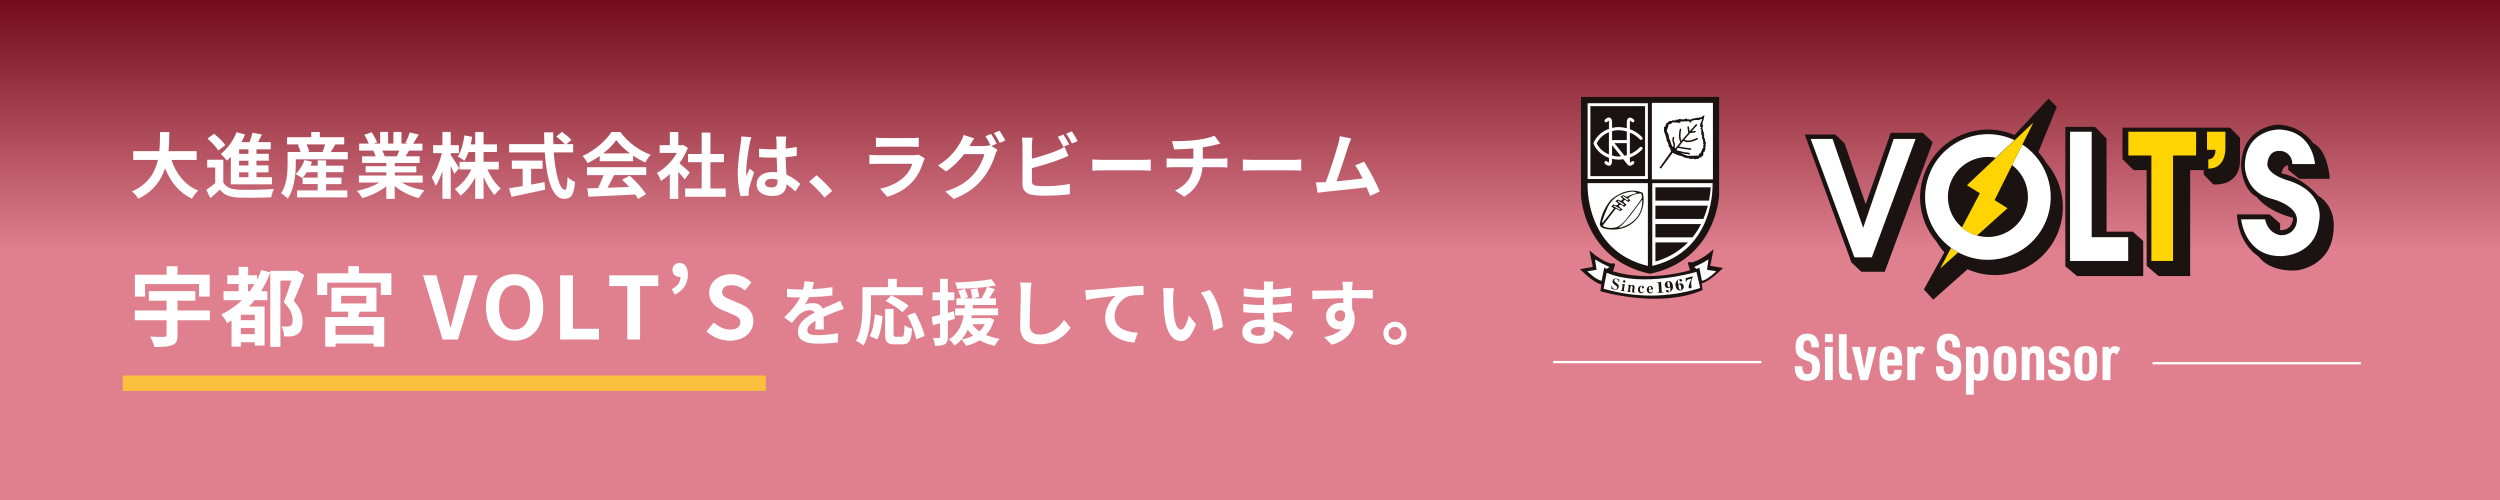 <?xml version="1.0" encoding="UTF-8"?><svg xmlns="http://www.w3.org/2000/svg" xmlns:xlink="http://www.w3.org/1999/xlink" viewBox="0 0 650 130"><defs><style>.cls-1{stroke:#fff;stroke-miterlimit:10;stroke-width:.6px;}.cls-1,.cls-2{fill:none;}.cls-3{clip-path:url(#clippath);}.cls-2,.cls-4,.cls-5,.cls-6,.cls-7,.cls-8,.cls-9{stroke-width:0px;}.cls-4{fill:#ffd400;}.cls-10{clip-path:url(#clippath-1);}.cls-5{fill:#c1001e;}.cls-6{fill:#1a1311;}.cls-11{isolation:isolate;}.cls-7{fill:url(#_名称未設定グラデーション_4);mix-blend-mode:multiply;opacity:.5;}.cls-8{fill:#fff;}.cls-9{fill:#fac03d;}</style><linearGradient id="_名称未設定グラデーション_4" x1="325" y1="130" x2="325" y2="0" gradientUnits="userSpaceOnUse"><stop offset=".5" stop-color="#fff"/><stop offset="1" stop-color="#231815"/></linearGradient><clipPath id="clippath"><rect class="cls-2" x="469.24" y="25.62" width="137.57" height="52.31"/></clipPath><clipPath id="clippath-1"><rect class="cls-2" x="410.81" y="25.21" width="37.18" height="52.47"/></clipPath></defs><g class="cls-11"><g id="_レイヤー_1"><rect class="cls-5" width="650" height="130"/><rect class="cls-7" width="650" height="130"/><g id="_グループ_7462"><g id="_グループ_6207"><g class="cls-3"><g id="_グループ_6206"><path id="_パス_847" class="cls-6" d="M597.8,46.49h7.95s-.39-7.34-4.25-9.22c-2.19-3.03-5.7-4.83-9.44-4.86,0,0-9.22.44-9.38,10.7,0,0,.17,6.13,4.08,8.11,0,0,2.48,3.64,9.44,5.41,0,0,.05,3.31-3.37,3.2v-1.71l-2.7-2.37h-8.5s-.17,7.01,5.68,11.03c0,0,2.43,3.92,9.82,3.53,0,0,9.05-.88,9.6-10.54,0,0,.94-5.85-4.08-8.94,0,0-3.86-4.75-9.49-5.74,0,0,.39-2.15,1.77-2.1v1.16l2.87,2.32Z"/><path id="_パス_848" class="cls-6" d="M582.41,41.09v-5.24l-2.59-2.65h-27.98v8.17l2.92,2.87h3.37v24.88l3.09,2.65h8.22v-27.53h3.53v1.16l2.48,2.54s7.28.83,6.95-6.84"/><path id="_パス_849" class="cls-6" d="M544.72,32.98h-7.73v36.25l3.03,2.54h17.22v-9.1l-2.7-2.43h-6.84v-24.22l-2.98-3.03Z"/><path id="_パス_850" class="cls-6" d="M532.06,42.39c-.6-1.02-1.3-1.97-2.09-2.85l4.8-11.72-2.13-2.21-8.85,9.5c-8.96-3.83-19.33.33-23.15,9.29-2.64,6.18-1.54,13.33,2.85,18.43.59.99,1.27,1.93,2.04,2.79l-5.32,9.64,2.43,2.65,8.92-7.9c8.91,3.94,19.33-.08,23.27-8.99,2.76-6.23,1.68-13.48-2.75-18.64"/><path id="_パス_851" class="cls-6" d="M479.56,37.23l-2.37-2.26h-7.95l12.14,33.27,2.59,2.43h6.07l12.47-33.71-2.59-2.43h-8.33l-6.51,18.54-5.52-15.84Z"/><path id="_パス_852" class="cls-8" d="M486.68,66.91l11.37-30.79h-5.68l-7.95,23.12-7.95-23.12h-5.69l11.37,30.79h4.52Z"/><path id="_パス_853" class="cls-4" d="M504.44,69.83l4.68-4.21c-.64-.35-1.26-.74-1.85-1.17l-2.83,5.37Z"/><path id="_パス_854" class="cls-8" d="M525.79,37.57l-2.67,5.33c4.59,3.46,5.51,9.98,2.05,14.57-3.46,4.59-9.98,5.51-14.57,2.05-4.59-3.46-5.51-9.98-2.05-14.57,2.41-3.2,6.45-4.73,10.38-3.94l4.84-4.58c-8.17-3.83-17.89-.31-21.71,7.86-3.32,7.1-1.14,15.56,5.21,20.15.59.43,1.21.82,1.85,1.17,7.94,4.27,17.85,1.3,22.12-6.64,4.02-7.47,1.65-16.78-5.45-21.41"/><path id="_パス_855" class="cls-4" d="M523.78,36.45l-4.84,4.58-7.54,7.13,3.37,2.1-4.69,8.91c1.14.98,2.47,1.7,3.91,2.11l7.96-7.15-3.36-2.1,4.55-9.11,2.67-5.33,2.88-5.75-4.89,4.63Z"/><path id="_パス_856" class="cls-8" d="M543.84,61.67v-27.42h-5.63v33.6h15.12v-6.18h-9.49Z"/><path id="_パス_857" class="cls-4" d="M570.97,34.25h-17.6v6.18h5.99v27.42h5.63v-27.42h5.99v-6.18Z"/><path id="_パス_858" class="cls-4" d="M578.6,34.25h-4.77v4.69h2.18s.22,2.35-1.85,2.51v2.37s4.17.44,4.44-4.94v-4.63Z"/><path id="_パス_859" class="cls-8" d="M595.98,42.65h5.92s-.52-8.72-9.45-8.98c0,0-8.87,0-8.79,9.75,0,0,.18,6.25,6.33,8.09,0,0,7.91,1.69,7.17,6.29-.3,2.04-2.13,3.51-4.19,3.35,0,0-3.16-.18-4.05-4.12h-6.22s.92,9.78,10.52,9.56c0,0,8.79-.04,9.71-8.79,0,0,2.1-7.43-7.58-10.74,0,0-5.74-1.43-5.85-4.34,0,0,.04-3.46,3.02-3.49,1.8-.11,3.34,1.25,3.46,3.05,0,.12,0,.25,0,.37"/></g></g></g><g id="_グループ_6205"><g class="cls-10"><g id="_グループ_6204"><path id="_パス_824" class="cls-6" d="M411.05,25.21v25.59c.26,3.08,1.12,6.07,2.51,8.83,2.12,4.23,6.51,9.67,15.34,11.52l.11.02.11-.02c8.83-1.85,13.22-7.29,15.34-11.52,1.4-2.76,2.25-5.77,2.51-8.85v-25.57h-35.94Z"/><path id="_パス_825" class="cls-6" d="M442.68,75.42l-.24-1.75c2.18-.5,5.55-4,5.55-4l-3.33-.57.87-4.3c-3.46,3.13-5.75,3.43-5.75,3.43-1.35-.34-.81.61-.81.61l.44,1.41s-10.15,3.26-20.04.3l.44-1.41s.54-.94-.81-.61c0,0-2.29-.3-5.75-3.43l.88,4.3-3.33.57s3.36,3.5,5.55,4l-.24,1.75s15.26,4.6,26.56-.3"/><rect id="_長方形_22650" class="cls-8" x="412.78" y="26.84" width="15.67" height="19.7"/><rect id="_長方形_22651" class="cls-6" x="413.5" y="27.6" width="14.22" height="18.19"/><rect id="_長方形_22652" class="cls-8" x="429.49" y="26.74" width="15.87" height="19.9"/><path id="_パス_826" class="cls-8" d="M428.45,69.14v-21.52h-15.67s-.94,17.55,15.67,21.52"/><path id="_パス_827" class="cls-8" d="M429.59,69.14v-21.52h15.67s.94,17.55-15.67,21.52"/><path id="_パス_828" class="cls-6" d="M430.41,48.7v3.46h13.93c.23-1.14.38-2.3.46-3.46h-14.38Z"/><path id="_パス_829" class="cls-6" d="M430.41,56.93h12.47c.47-1.12.86-2.28,1.16-3.46h-13.63v3.46Z"/><path id="_パス_830" class="cls-6" d="M430.41,61.71h9.64c.86-1.07,1.6-2.23,2.22-3.46h-11.86v3.46Z"/><path id="_パス_831" class="cls-6" d="M430.41,68c3.21-.9,6.13-2.61,8.48-4.98h-8.48v4.98Z"/><path id="_パス_832" class="cls-8" d="M426.37,38.3c-.73.77-1.61,1.38-2.6,1.77v-5.6c.98.39,1.87.99,2.6,1.76.15.17.4.18.57.03.16-.14.18-.38.05-.55-.88-.96-1.99-1.69-3.22-2.12v-1.68c-.01-.18,0-.36.06-.53.15.07.29.17.41.3.15.16.41.17.57.02s.17-.41.02-.57c-.17-.18-.75-.73-1.31-.51s-.55,1.04-.55,1.3v1.42c-.71-.19-1.44-.29-2.17-.31-.56.02-1.12.09-1.66.23v-1.34c0-.27.02-1.08-.55-1.31-.56-.23-1.14.33-1.31.51-.15.16-.15.42.01.57s.42.15.57-.01h0c.12-.12.26-.22.41-.3.05.18.07.36.06.54v1.59c-1.77.59-3.22,1.89-4,3.59-.05.11-.05.23,0,.34.78,1.7,2.23,3,4,3.59v.72c.01.18,0,.36-.06.53-.15-.07-.29-.17-.41-.3-.15-.16-.41-.17-.57-.01s-.17.41-.01.57h0c.26.31.63.51,1.03.56.09,0,.19-.02.28-.05.57-.23.55-1.04.55-1.3v-.47c.55.14,1.11.22,1.67.23h0c.42-.01.83-.05,1.24-.12l1.05,1.32s.05.05.08.08c.08.12.19.21.32.26.09.04.18.05.28.05.4-.05.77-.25,1.04-.56.15-.17.13-.42-.03-.57-.16-.14-.4-.14-.55.01-.12.12-.25.22-.41.3-.05-.18-.07-.36-.06-.54v-.79c1.23-.43,2.34-1.16,3.22-2.12.14-.17.11-.43-.07-.57-.17-.13-.41-.11-.55.05M422.97,40.35c-.19.06-.38.11-.59.15l-2.64-3.29h3.23v3.14ZM420.79,33.84c.74.02,1.47.13,2.18.34v2.23h-3.83v-2.32c.54-.15,1.09-.24,1.65-.26M415.14,37.27c.66-1.33,1.8-2.36,3.18-2.9v5.78c-1.38-.53-2.52-1.56-3.18-2.88M420.8,40.7c-.56-.02-1.12-.11-1.66-.27v-2.68l2.33,2.9c-.21.02-.44.04-.66.04M422.97,41.24l-.03-.04h.03s0,.04,0,.04Z"/><path id="_パス_833" class="cls-6" d="M443.42,38.04s.27-.22-.03-.5c0,0,.39-.52-.1-.82,0,0,.24-.37-.24-.96,0,0,.15-.62-.07-.81l.03-.5-.2-.27s.03-.61-.17-.71c-.09-.16-.04-.36.12-.45.05-.3-.02-.62-.18-.87.22-.57.39-1.15.5-1.75l.05-.5-.94.66-.39-.07-.15.17c-.31-.08-.64-.05-.93.1-.41,0-.81.11-1.16.34-.27-.08-.55-.1-.82-.07l-.27-.24-.79.3-.1-.08-.42.02-.45-.12-.64.25-.49-.05.03.25-.77-.13-.05.19-.86.07-.12.2-.59.4-.25.77-.34.17.02,1.23.17.38c.17.38.3.77.39,1.18l.03.34.13.12-.03.47.27.17.15.59.13.08-.13.27.52.81.19.72-3,4.22.37.22,3.06-4.12c.76.44,1.59.75,2.45.91.49.35,1.08.53,1.68.49.34.27.81.31,1.19.1l.54.25.22-.15.59.05c.06-.27.32-.45.59-.39,0,0,.02,0,.03,0,0,0-.03-.28.32-.28,0,0,.5-.18.34-1.06l.4-.28s.05-.77.27-.84c0,0-.37-.3-.12-.42M442.84,38.48c-.26.15-.4.46-.34.76-.25.03-.34.57-.34.57-.6.19-.5.64-.5.64l-.35.02-2.5.05-.54-.17-.55-.22-.8-.4,1.26.31s.04,0,.06,0c.28-.04.57,0,.84.1.04.03.08.05.13.05.11,0,.2-.09.2-.2,0-.06-.02-.11-.07-.15-.34-.18-.72-.25-1.1-.2l-2.21-.55s-.02,0-.03,0l-.11-.17.38-.49c1.07.26,2.15.43,3.25.53,0,0,.02,0,.02,0,.11,0,.2-.09.2-.2,0-.1-.08-.19-.18-.2-1.02-.09-2.03-.24-3.03-.46l1.17-1.49c.35.25.77.38,1.2.36.86-.06,1.7-.31,2.46-.73.1-.05.13-.18.08-.28-.05-.1-.18-.13-.28-.08-.02.01-2.14,1.19-3.2.41l1.41-1.62.06-.07,1.3-.17c.11-.01.19-.11.18-.22-.01-.11-.11-.19-.22-.18,0,0,0,0,0,0l-.84.11,1.35-1.51c.08-.08.08-.21,0-.29-.08-.08-.21-.08-.29,0,0,0,0,0-.01.01l-1.61,1.81-.16-1.15c-.02-.11-.12-.19-.23-.17s-.19.12-.17.23h0l.21,1.49-1.49,1.71-.27.34c-.53-1.12-.05-2.9-.05-2.91.03-.11-.03-.22-.14-.25-.11-.03-.22.03-.25.14,0,0,0,0,0,0-.02.09-.57,2.11.17,3.37l-1.26,1.61-.19-.15.02-1.09s-.02-.1-.05-.13c-.23-.42-.28-.92-.13-1.38.03-.11-.04-.22-.14-.25-.11-.03-.22.04-.25.14h0c-.16.56-.1,1.17.17,1.68v.77s-.27-.04-.27-.04l-.22-.56-.12-.32c-.14-.5-.32-.98-.55-1.45.03-.44-.08-.87-.3-1.24-.49-.47-.03-1.19-.03-1.19l.2-.72c.02-.24.23-.42.47-.4.08,0,.15.03.22.08-.05-.25.37-.49.37-.49.67-.02,1.35.02,2.02.13-.05-.18.13-.42.13-.42.15.12.77.03.77.03l1.51-.03.08.39h.15c.21-.45.67-.72,1.16-.69.35-.08.72-.08,1.08,0,.21-.17.46-.28.72-.32.25.17-.4,1.23-.4,1.23l-.05.82.27.1v.2c-.44.2.07.49.07.49l.03.27-.2.28.2.08-.08.44.15.35.15.17c-.17.35-.1.77.19,1.03-.1.18.07.64.07.64-.11.21-.05.47.13.62-.3.18-.12.81-.12.81"/><path id="_パス_834" class="cls-6" d="M427.12,50.16s-3.58-2.15-8.2,1.71c-1.53,1.75-2.54,3.88-2.93,6.17,0,0-.39,1.21,1.77,1.51,0,0,5.14,1.19,8.29-3.21,1.19-1.83,1.58-4.06,1.08-6.19M416.56,57.57c.42-1.31.92-2.59,1.5-3.83.77-1.47,2.03-2.63,3.56-3.26,3.29-1.23,3.88-.34,3.88-.34.03.12-.32.15-.32.15-.78.21-1.53.51-2.24.89l-.96-.44-.67.4.45.37c.4.2-.13.59-.13.59-.1.17-.39.03-.39.03l-.67-.27-.57.52.71.39c.14.71-.72.61-.72.61l-.49-.24-.57.54.72.5-2.79,3.51c-.42.59-.3-.14-.3-.14M423.37,51.81l-.19.34-1.31-.92.07-.3,1.43.89ZM422.35,53.15l-.34.2-1.36-.92.07-.27,1.63.99ZM421.34,54.3l-.17.25-1.68-.92.18-.18,1.67.86ZM416.68,58.68l3.45-4.45,1.13.66.61-.42-.92-.76c-.17-.59.61-.44.61-.44l.71.54.64-.57-.81-.71c-.22-.37.44-.55.44-.55l.84.55.5-.44-.5-.5.02-.18c.94-.75,2.11-1.14,3.31-1.09.22.22.17,1.16.17,1.16-.24.66-3.78,5.16-3.78,5.16-.69.98-1.58,1.8-2.62,2.4-2.59.67-3.77-.35-3.77-.35M426.99,52.41c-.07,5.41-5.36,6.66-5.36,6.66-.5.2-.62.1-.62.1-.08-.13.24-.34.24-.34,1.16-.49,5.6-6.79,5.6-6.79.18-.12.15.37.15.37"/><path id="_パス_835" class="cls-8" d="M442.05,74.88c-8.17,2.57-16.92,2.63-25.12.17l.81-4.13c9.51,4,23.34-.24,23.34-.24l.97,4.21Z"/><path id="_パス_836" class="cls-8" d="M417.1,69.61l.64.3.74-.47c-1.3-.58-2.55-1.24-3.77-1.98l.4,2.69-2.42.37s2.29,2.29,3.73,2.49l.67-3.4Z"/><path id="_パス_837" class="cls-8" d="M441.82,69.61l-.64.3-.74-.47c1.3-.58,2.55-1.24,3.77-1.98l-.4,2.69,2.42.37s-2.29,2.29-3.73,2.49l-.67-3.4Z"/><path id="_パス_838" class="cls-6" d="M419.84,75.35c-.11-.03-.23-.07-.33-.12-.05-.03-.1-.05-.16-.06-.11-.02-.22-.02-.33,0l-.1-.77.16-.02c.08.4.38.72.76.84.26.07.54-.09.61-.35,0,0,0,0,0-.01.02-.09.01-.19-.03-.28-.13-.2-.31-.37-.51-.49-.12-.08-.24-.17-.34-.27-.25-.18-.37-.49-.3-.78.09-.43.51-.7.94-.62.03,0,.05.01.08.02.09.02.17.05.25.1.06.03.12.06.19.07.08.02.17.01.24-.02l.04.72-.14.02c0-.37-.25-.68-.6-.77-.23-.09-.49.02-.57.25,0,.01,0,.03-.01.04-.02.08,0,.16.02.23.13.19.3.35.5.47.12.09.24.18.35.28.26.18.38.5.31.81-.08.47-.52.78-.99.7-.02,0-.04,0-.05-.01"/><path id="_パス_839" class="cls-6" d="M421.41,75.59l.02-.12h.05c.1.03.2-.04.22-.14,0,0,0,0,0,0l.18-1.11c.02-.11,0-.21-.1-.22-.03,0-.07,0-.1,0v-.11s.77-.03.77-.03l-.26,1.55c-.03.09.03.19.12.21,0,0,.02,0,.02,0h.07s-.02.13-.02.13l-.98-.16ZM422.25,73.48c-.17-.03-.29-.2-.26-.37.03-.17.2-.28.37-.25.17.03.28.2.25.37-.03.17-.19.28-.36.25"/><path id="_パス_840" class="cls-6" d="M424.33,76l.14-1.31c.02-.21-.07-.32-.2-.33-.15,0-.29.07-.35.2l-.12,1.06c-.02.14.03.2.13.21h.11s-.01.13-.01.13l-.96-.11v-.12s.07,0,.07,0c.11.01.17-.07.18-.17l.13-1.14c.01-.13,0-.22-.1-.23-.04,0-.07,0-.1,0l-.02-.1.75-.04-.03.28c.16-.16.38-.23.61-.21.25,0,.44.21.43.46,0,.02,0,.03,0,.05l-.12,1.11c-.01.14.02.2.14.21h.08s-.01.13-.01.13l-.73-.08Z"/><path id="_パス_841" class="cls-6" d="M427.4,75.85c-.18.25-.47.39-.78.39-.47-.06-.81-.49-.75-.96,0-.02,0-.03,0-.05-.02-.5.37-.92.87-.94.04,0,.08,0,.11,0,.08,0,.59.03.57.42,0,.16-.13.29-.3.29,0,0,0,0-.01,0-.13,0-.24-.11-.24-.25,0,0,0-.02,0-.03,0-.12.08-.16.15-.2.02-.01.03-.03.04-.05,0-.05-.08-.09-.16-.09-.31-.01-.51.37-.53.78-.02.37.09.82.46.84.19-.01.36-.1.47-.25l.09.09Z"/><path id="_パス_842" class="cls-6" d="M428.7,75.3c.01.24.05.75.48.75.21-.03.4-.15.51-.34l.09.07c-.14.3-.43.49-.76.5-.47,0-.85-.39-.85-.86,0-.02,0-.04,0-.06-.04-.52.34-.98.85-1.04.24,0,.47.11.6.31.12.19.18.42.17.65h-1.1ZM429.02,74.49c-.31,0-.31.46-.32.68h.57c0-.41-.01-.68-.25-.68"/><path id="_パス_843" class="cls-6" d="M432.5,76.06l-1.56.11v-.12s.11,0,.11,0c.21-.01.32-.11.31-.28l-.14-2.01c0-.12-.09-.18-.23-.17h-.21s0-.11,0-.11l.23-.02c.24-.02.47-.08.69-.17.04-.02.09-.04.13-.05.03,0,.04.01.04.04l.17,2.43c.01.17.1.26.33.24h.13s0,.11,0,.11Z"/><path id="_パス_844" class="cls-6" d="M433.84,76c-.25.03-.66,0-.69-.29-.02-.17.1-.32.27-.34,0,0,.02,0,.03,0,.18-.02.38.05.4.22,0,.06-.02.13-.06.17-.01.02-.02.04-.02.06,0,.04.03.09.15.08.49-.06.41-.76.36-1.21-.13.13-.31.2-.49.22-.44.08-.86-.21-.94-.65,0-.03,0-.06-.01-.09-.07-.54.31-1.03.85-1.11.62-.07,1.15.38,1.25,1.22.18.76-.29,1.53-1.05,1.71-.02,0-.04,0-.05.01M433.76,73.17c-.26.03-.26.54-.23.84.06.52.26.71.4.7.29-.03.29-.36.25-.71-.01-.09-.11-.86-.42-.82"/><path id="_パス_845" class="cls-6" d="M437,75.52c-.61.11-1.17-.31-1.33-1.13-.23-.75.19-1.55.94-1.78.02,0,.04-.01.05-.02.25-.05.66-.03.71.25.03.17-.09.32-.25.35,0,0-.02,0-.03,0-.18.03-.38-.03-.41-.2,0-.06,0-.12.05-.17.01-.02.02-.04.02-.06,0-.03-.04-.09-.16-.07-.48.09-.36.78-.28,1.23.13-.13.29-.22.47-.25.43-.11.87.15.97.59,0,.03.01.06.02.09.1.54-.25,1.06-.78,1.16M436.65,73.89c-.28.05-.27.37-.21.72.02.08.17.85.47.79.26-.05.23-.55.18-.84-.1-.52-.31-.69-.44-.67"/><path id="_パス_846" class="cls-6" d="M439.71,73.91l.1.59c.06.19-.06.4-.25.45-.02,0-.03,0-.05.01-.18.07-.39-.02-.46-.2,0,0,0,0,0,0-.04-.21-.01-.43.07-.62.17-.59.39-1.15.67-1.7l-.68.18c-.53.14-.61.32-.66.64h-.14s-.04-.93-.04-.93l1.8-.47.05.18c-.31.57-.45,1.22-.4,1.87"/></g></g></g></g><path class="cls-8" d="M468.6,95.24c.02,1.47.38,2.04,1.27,2.04s1.29-.52,1.29-1.77c0-.55-.1-.94-.33-1.19-.25-.27-.32-.3-1.45-.67-1.82-.6-2.54-1.57-2.54-3.42,0-2.27,1.04-3.48,3.01-3.48,1.32,0,2.22.52,2.72,1.54.25.5.37,1.07.38,2.04h-1.97c-.08-1.39-.33-1.84-1.07-1.84-.68,0-1.02.55-1.02,1.65,0,.94.38,1.37,1.55,1.79,1.2.42,1.47.54,1.89.9.62.54.88,1.34.88,2.61,0,2.37-1.12,3.57-3.31,3.57-1.4,0-2.39-.53-2.89-1.59-.27-.52-.37-1.1-.38-2.19h1.97Z"/><path class="cls-8" d="M474.48,86.82h2.04v2.16h-2.04v-2.16ZM474.48,90.18h2.04v8.65h-2.04v-8.65Z"/><path class="cls-8" d="M480.14,86.9v8.54c-.02,1.3.25,1.7,1.17,1.7h.15v1.69h-.23c-2.61-.02-3.14-.63-3.12-3.59v-8.34h2.04Z"/><path class="cls-8" d="M481.51,90.18h2.07l1.1,5.83,1.12-5.83h2.07l-2.19,8.65h-1.99l-2.19-8.65Z"/><path class="cls-8" d="M490.7,95.64c0,1.27.23,1.69.94,1.69.62,0,.88-.35.9-1.17h1.9c-.03.94-.13,1.42-.43,1.87-.43.64-1.27.99-2.42.99-2.05,0-2.92-1.12-2.92-3.81v-1.37c0-2.74.84-3.84,2.94-3.84s2.96,1.1,2.96,3.84v1.19h-3.86v.62ZM492.6,93.52v-.32c0-1.2-.23-1.59-.99-1.59-.7,0-.92.37-.92,1.59v.32h1.9Z"/><path class="cls-8" d="M495.91,90.18h1.55l.25.7c.38-.63.79-.88,1.44-.88.52,0,.84.12,1.4.53l-.89,1.7c-.33-.33-.62-.48-.92-.48-.58,0-.8.79-.8,2.89v4.19h-2.04v-8.65Z"/><path class="cls-8" d="M505.32,95.24c.02,1.47.38,2.04,1.27,2.04s1.29-.52,1.29-1.77c0-.55-.1-.94-.33-1.19-.25-.27-.32-.3-1.45-.67-1.82-.6-2.54-1.57-2.54-3.42,0-2.27,1.04-3.48,3.01-3.48,1.32,0,2.22.52,2.72,1.54.25.5.37,1.07.38,2.04h-1.97c-.08-1.39-.33-1.84-1.07-1.84-.68,0-1.02.55-1.02,1.65,0,.94.38,1.37,1.55,1.79,1.2.42,1.47.54,1.89.9.62.54.88,1.34.88,2.61,0,2.37-1.12,3.57-3.31,3.57-1.4,0-2.39-.53-2.89-1.59-.27-.52-.37-1.1-.38-2.19h1.97Z"/><path class="cls-8" d="M511.15,90.18h1.57l.2.6c.52-.57,1-.79,1.74-.79,1.62,0,2.32,1.02,2.32,3.34v1.89c0,2.71-.7,3.79-2.42,3.79-.55,0-.99-.13-1.37-.4v3.98h-2.04v-12.41ZM514.94,93.19c0-1-.25-1.44-.82-1.44-.65,0-.94.58-.94,1.9v1.71c0,1.32.28,1.9.94,1.9.57,0,.82-.52.82-1.77v-2.3Z"/><path class="cls-8" d="M518.34,93.52c0-2.51.85-3.53,2.96-3.53s2.94,1.02,2.94,3.53v1.96c0,2.52-.85,3.54-2.94,3.54s-2.96-1.02-2.96-3.54v-1.96ZM522.19,93.37c0-1.29-.22-1.69-.9-1.69s-.92.4-.92,1.69v2.27c0,1.29.22,1.69.92,1.69s.9-.4.9-1.69v-2.27Z"/><path class="cls-8" d="M525.65,90.18h1.52l.15.7c.52-.67.99-.88,1.8-.88,1,0,1.77.45,2.11,1.25.17.43.25,1.04.25,2.04v5.55h-2.04v-5.26c0-1.39-.2-1.82-.87-1.82s-.88.45-.88,1.9v5.18h-2.04v-8.65Z"/><path class="cls-8" d="M534.36,96.14c.03.9.3,1.19,1.1,1.19.67,0,1-.33,1-.99,0-.33-.12-.62-.3-.75q-.17-.1-1.02-.35c-1.15-.35-1.47-.5-1.82-.85-.4-.4-.62-1.07-.62-1.89,0-1.64.9-2.51,2.61-2.51,1.15,0,2,.4,2.42,1.14.22.37.28.77.32,1.55h-1.89c0-.67-.27-1-.8-1-.5,0-.77.32-.77.87,0,.62.25.87,1.09,1.1,1.4.37,1.67.49,2,.8.45.42.67,1.04.67,1.92,0,1.79-.97,2.64-2.96,2.64-1.3,0-2.22-.43-2.62-1.24-.2-.38-.28-.83-.3-1.64h1.89Z"/><path class="cls-8" d="M539.35,93.52c0-2.51.85-3.53,2.96-3.53s2.94,1.02,2.94,3.53v1.96c0,2.52-.85,3.54-2.94,3.54s-2.96-1.02-2.96-3.54v-1.96ZM543.21,93.37c0-1.29-.22-1.69-.9-1.69s-.92.4-.92,1.69v2.27c0,1.29.22,1.69.92,1.69s.9-.4.9-1.69v-2.27Z"/><path class="cls-8" d="M546.67,90.18h1.55l.25.7c.38-.63.79-.88,1.44-.88.52,0,.84.12,1.4.53l-.89,1.7c-.33-.33-.62-.48-.92-.48-.59,0-.8.79-.8,2.89v4.19h-2.04v-8.65Z"/><line class="cls-1" x1="403.81" y1="94.14" x2="457.97" y2="94.14"/><line class="cls-1" x1="559.66" y1="94.44" x2="613.81" y2="94.44"/><path class="cls-8" d="M44.58,41.59c1.23,3.63,3.48,6.56,6.97,7.97-.56.47-1.29,1.45-1.64,2.09-3.37-1.58-5.53-4.3-6.99-7.9-1.01,3.11-3.02,6.02-6.97,7.92-.35-.62-1.01-1.42-1.66-1.88,4.27-1.9,6.04-4.99,6.76-8.2h-6.41v-2.29h6.78c.19-1.75.17-3.45.19-4.97h2.42c-.02,1.53-.04,3.24-.22,4.97h7.32v2.29h-6.56Z"/><path class="cls-8" d="M58.07,47.47c.73,1.25,2.03,1.77,3.93,1.84,2.24.09,6.63.04,9.2-.17-.26.52-.58,1.55-.69,2.16-2.31.11-6.26.15-8.53.06-2.22-.09-3.71-.63-4.83-2.07-.75.73-1.51,1.43-2.46,2.24l-1.04-2.2c.73-.47,1.56-1.08,2.31-1.71v-4.06h-2.09v-2.03h4.19v5.94ZM56.74,39.13c-.52-.91-1.75-2.2-2.79-3.09l1.7-1.27c1.04.84,2.33,2.07,2.93,2.96l-1.83,1.4ZM60.02,40.8c-.34.35-.67.67-1.01.97-.34-.45-1.16-1.34-1.62-1.75,1.71-1.3,3.26-3.45,4.12-5.66l2.2.63c-.28.67-.6,1.32-.95,1.97h2.12c.32-.82.6-1.73.78-2.46l2.44.47c-.34.67-.67,1.36-1.01,1.99h3.3v1.86h-3.71v1.17h3.2v1.79h-3.2v1.23h3.13v1.79h-3.13v1.27h4.02v1.86h-10.69v-7.14ZM64.59,38.83h-2.42v1.17h2.42v-1.17ZM64.59,41.79h-2.42v1.23h2.42v-1.23ZM64.59,44.81h-2.42v1.27h2.42v-1.27Z"/><path class="cls-8" d="M90.41,39.52v1.9h-13.51v1.12c0,2.61-.33,6.56-2.09,9.11-.34-.39-1.27-1.15-1.71-1.4,1.53-2.27,1.68-5.52,1.68-7.73v-3h3.37c-.15-.58-.41-1.29-.71-1.86l.41-.11h-3.22v-1.88h6.3v-1.36h2.22v1.36h6.35v1.88h-2.31c-.43.71-.84,1.42-1.19,1.98h4.42ZM84.77,49.5h5.53v1.83h-13.06v-1.83h5.35v-1.64h-3.91v-1.66l-.11.11c-.41-.33-1.25-.84-1.75-1.06,1.02-.89,1.88-2.27,2.35-3.63l1.96.45c-.11.34-.26.67-.41,1.01h1.88v-1.38h2.18v1.38h4.53v1.7h-4.53v1.4h3.99v1.7h-3.99v1.64ZM82.59,46.17v-1.4h-2.81c-.34.52-.71,1.01-1.06,1.4h3.88ZM79.7,37.54c.32.62.58,1.32.69,1.83l-.56.15h4.38l-.34-.09c.24-.54.48-1.25.67-1.88h-4.84Z"/><path class="cls-8" d="M104.46,47.46c1.58.97,3.75,1.7,5.91,2.03-.5.48-1.16,1.42-1.49,2.01-2.29-.58-4.55-1.7-6.26-3.15v3.35h-2.18v-3.24c-1.73,1.36-4.02,2.44-6.24,3.02-.32-.54-.95-1.4-1.42-1.84,2.09-.43,4.28-1.21,5.89-2.18h-5.35v-1.83h7.12v-.82h-5.37v-1.6h5.37v-.84h-6.3v-1.73h3.54c-.15-.47-.39-1.03-.63-1.45l.22-.04h-3.89v-1.81h2.5c-.26-.71-.75-1.6-1.15-2.31l1.9-.65c.54.8,1.15,1.9,1.42,2.63l-.91.33h1.7v-3.04h2.07v3.04h1.38v-3.04h2.09v3.04h1.66l-.67-.2c.45-.76.91-1.88,1.17-2.7l2.33.56c-.52.86-1.02,1.7-1.45,2.35h2.42v1.81h-3.5c-.3.54-.6,1.04-.88,1.49h3.65v1.73h-6.46v.84h5.59v1.6h-5.59v.82h7.25v1.83h-5.4ZM99.39,39.15c.26.48.5,1.04.63,1.43l-.32.06h3.48c.22-.45.45-.99.65-1.49h-4.45Z"/><path class="cls-8" d="M118.12,45.22c-.21-.52-.56-1.32-.93-2.1v8.57h-2.16v-7.23c-.5,1.55-1.1,2.93-1.75,3.89-.2-.63-.69-1.64-1.04-2.24,1.12-1.43,2.12-4.06,2.66-6.3h-2.29v-2.05h2.42v-3.46h2.16v3.46h2.12v2.05h-2.12v.54c.54.69,1.9,2.83,2.2,3.37l-1.27,1.49ZM126.75,44.07c.82,1.9,2.12,3.8,3.45,4.92-.5.41-1.25,1.19-1.6,1.73-1.08-1.12-2.09-2.85-2.87-4.71v5.68h-2.18v-5.51c-1.02,1.92-2.33,3.6-3.82,4.68-.33-.5-1.02-1.29-1.49-1.7,1.73-1.06,3.33-3.02,4.3-5.09h-3.07v-1.99h4.08v-2.55h-1.73c-.32.86-.69,1.64-1.1,2.25-.37-.32-1.25-.86-1.73-1.1.93-1.3,1.47-3.37,1.75-5.46l2.03.35c-.11.67-.22,1.32-.37,1.96h1.15v-3.2h2.18v3.2h3.48v1.99h-3.48v2.55h3.95v1.99h-2.93Z"/><path class="cls-8" d="M143.98,39.63c.39,5.44,1.53,9.74,2.89,9.74.39,0,.61-.99.71-3.35.5.52,1.32,1.06,1.94,1.3-.34,3.52-1.08,4.38-2.85,4.38-3.19,0-4.58-5.51-5.03-12.07h-9.26v-2.16h9.15c-.04-1.01-.06-2.05-.06-3.07h2.38c-.02,1.03-.02,2.07.02,3.07h2.94c-.5-.63-1.43-1.4-2.18-1.96l1.47-1.21c.84.58,1.94,1.45,2.44,2.07l-1.27,1.1h1.75v2.16h-5.05ZM138.09,48c1.14-.2,2.33-.43,3.47-.65l.17,1.97c-3.06.67-6.33,1.34-8.74,1.86l-.62-2.24c.95-.15,2.18-.33,3.52-.56v-4.49h-2.81v-2.14h7.99v2.14h-2.98v4.1Z"/><path class="cls-8" d="M155.91,40.56c-.99.71-2.07,1.34-3.15,1.86-.26-.54-.84-1.38-1.3-1.86,3.17-1.4,6.13-4.04,7.53-6.24h2.31c1.97,2.74,4.94,4.86,7.88,5.91-.56.58-1.04,1.38-1.43,2.03-1.02-.48-2.11-1.1-3.13-1.81v1.47h-8.7v-1.36ZM152.61,43.47h15.41v2.05h-8.35c-.54,1.1-1.15,2.25-1.71,3.3,1.79-.06,3.71-.13,5.61-.21-.58-.67-1.21-1.34-1.83-1.9l1.96-1.02c1.66,1.45,3.39,3.39,4.27,4.79l-2.07,1.25c-.19-.35-.45-.75-.75-1.16-4.38.24-8.98.43-12.15.58l-.3-2.16,2.81-.09c.5-1.04,1.02-2.27,1.42-3.37h-4.32v-2.05ZM163.81,39.89c-1.43-1.08-2.72-2.29-3.58-3.45-.8,1.14-1.99,2.35-3.41,3.45h6.99Z"/><path class="cls-8" d="M178.01,46.64c-.39-.52-1.02-1.27-1.66-1.96v7.02h-2.2v-6.43c-.75.69-1.53,1.3-2.31,1.79-.19-.6-.71-1.68-1.04-2.1,2.03-1.1,3.99-3.06,5.2-5.2h-4.49v-2.01h2.65v-3.43h2.2v3.43h.84l.39-.09,1.25.8c-.56,1.42-1.3,2.76-2.2,3.99.89.73,2.33,2.01,2.72,2.38l-1.34,1.81ZM188.68,49v2.16h-10.54v-2.16h4.3v-6.82h-3.54v-2.14h3.54v-5.57h2.27v5.57h3.52v2.14h-3.52v6.82h3.97Z"/><path class="cls-8" d="M194.91,37.36c-.28,1.25-.89,5.35-.89,7.21,0,.37.02.84.07,1.21.24-.65.56-1.29.84-1.92l1.14.93c-.52,1.53-1.12,3.43-1.34,4.43-.06.26-.09.67-.09.88,0,.19.02.5.04.76l-2.11.17c-.39-1.3-.75-3.43-.75-5.96,0-2.81.56-6.33.76-7.77.07-.52.17-1.23.19-1.83l2.57.22c-.15.37-.37,1.32-.43,1.66ZM204.32,36.71c-.02.41-.04,1.1-.06,1.92,1.02-.09,1.99-.24,2.89-.43v2.33c-.89.13-1.86.24-2.89.32.04,1.81.13,3.3.21,4.57,1.55.63,2.72,1.58,3.61,2.4l-1.29,1.96c-.78-.73-1.53-1.38-2.27-1.88-.11,1.79-1.12,3.06-3.63,3.06s-4.17-1.08-4.17-3.04,1.6-3.19,4.14-3.19c.43,0,.84.02,1.21.07-.04-1.16-.11-2.52-.13-3.84-.45.02-.89.02-1.32.02-1.1,0-2.16-.04-3.26-.11v-2.22c1.06.11,2.14.17,3.26.17.43,0,.88,0,1.3-.02,0-.91-.02-1.68-.02-2.07,0-.28-.06-.86-.13-1.23h2.66c-.06.35-.09.8-.11,1.21ZM200.63,48.74c1.14,0,1.53-.6,1.53-1.7v-.33c-.48-.13-.99-.21-1.49-.21-1.06,0-1.77.45-1.77,1.16,0,.76.75,1.08,1.73,1.08Z"/><path class="cls-8" d="M210.37,47.25l1.94-1.68c1.32,1.08,3.13,2.92,4.06,4.08l-1.99,1.71c-1.14-1.4-2.72-3-4.01-4.12Z"/><path class="cls-8" d="M240.09,41.98c-.56,1.81-1.36,3.61-2.76,5.16-1.88,2.09-4.27,3.35-6.65,4.02l-1.84-2.1c2.79-.58,5.03-1.81,6.45-3.26,1.01-1.02,1.58-2.18,1.92-3.22h-9c-.45,0-1.38.02-2.16.09v-2.42c.78.06,1.58.11,2.16.11h9.22c.6,0,1.1-.07,1.36-.19l1.66,1.03c-.13.24-.28.58-.35.78ZM229.69,35.89h7.17c.58,0,1.49-.02,2.01-.09v2.4c-.5-.04-1.38-.06-2.05-.06h-7.14c-.6,0-1.4.02-1.94.06v-2.4c.52.08,1.3.09,1.94.09Z"/><path class="cls-8" d="M259.15,37.38l-1.38.58,1.58.97c-.21.35-.47.88-.61,1.34-.5,1.66-1.56,4.14-3.26,6.2-1.77,2.18-4.01,3.88-7.51,5.27l-2.2-1.97c3.8-1.14,5.87-2.76,7.51-4.62,1.27-1.43,2.35-3.69,2.65-5.07h-5.24c-1.25,1.62-2.87,3.26-4.71,4.51l-2.09-1.56c3.26-1.98,4.9-4.4,5.81-6,.28-.45.67-1.3.84-1.94l2.74.89c-.45.65-.93,1.49-1.14,1.9-.02.04-.04.06-.06.09h3.73c.58,0,1.21-.09,1.62-.22l.13.07c-.37-.74-.89-1.73-1.36-2.4l1.47-.6c.47.67,1.14,1.86,1.47,2.55ZM261.39,36.52l-1.47.63c-.39-.78-.99-1.86-1.51-2.57l1.47-.6c.48.69,1.17,1.88,1.51,2.53Z"/><path class="cls-8" d="M268.3,37.73v3.52c2.2-.54,4.79-1.36,6.45-2.07.67-.26,1.3-.56,2.03-1.01l1.01,2.37c-.73.3-1.56.65-2.18.88-1.88.75-4.88,1.68-7.3,2.27v3.45c0,.8.37,1.01,1.21,1.17.56.07,1.32.11,2.16.11,1.94,0,4.96-.24,6.48-.65v2.72c-1.75.26-4.58.39-6.63.39-1.21,0-2.33-.07-3.13-.21-1.62-.3-2.55-1.19-2.55-2.79v-10.15c0-.41-.06-1.38-.15-1.94h2.76c-.09.56-.15,1.42-.15,1.94ZM277.97,37.54l-1.51.63c-.37-.76-.95-1.86-1.45-2.59l1.47-.6c.47.69,1.14,1.86,1.49,2.55ZM280.19,36.69l-1.47.63c-.39-.78-.99-1.86-1.51-2.57l1.47-.6c.5.69,1.19,1.88,1.51,2.53Z"/><path class="cls-8" d="M287.01,41.57h10c.88,0,1.7-.07,2.18-.11v2.92c-.45-.02-1.4-.09-2.18-.09h-10c-1.06,0-2.31.04-3,.09v-2.92c.67.06,2.03.11,3,.11Z"/><path class="cls-8" d="M311.06,36.41c1.86-.26,3.76-.69,4.7-1.12l1.53,2.05c-.63.15-1.12.28-1.43.35-.91.24-2.01.45-3.13.61v2.96h4.69c.41,0,1.29-.07,1.7-.11v2.4c-.5-.04-1.14-.08-1.64-.08h-4.83c-.28,3.13-1.62,5.78-4.77,7.68l-2.37-1.62c2.83-1.3,4.32-3.3,4.68-6.06h-5.12c-.58,0-1.27.04-1.75.08v-2.4c.5.06,1.14.11,1.71.11h5.25v-2.65c-1.79.15-3.75.21-4.99.24l-.58-2.16c1.42.04,4.3,0,6.35-.3Z"/><path class="cls-8" d="M326.14,41.57h10c.88,0,1.7-.07,2.18-.11v2.92c-.45-.02-1.4-.09-2.18-.09h-10c-1.06,0-2.31.04-3,.09v-2.92c.67.06,2.03.11,3,.11Z"/><path class="cls-8" d="M350.53,38.1c-.6,1.83-2.11,6.56-3.04,9.05,2.27-.22,4.92-.52,6.8-.75-.65-1.34-1.34-2.59-1.96-3.41l2.33-.95c1.32,2.01,3.22,5.66,4.08,7.75l-2.52,1.12c-.24-.63-.54-1.4-.89-2.2-3.02.35-8.66.95-11.01,1.19-.47.06-1.16.15-1.75.22l-.43-2.72c.63,0,1.43,0,2.05-.02.15,0,.33-.02.5-.02,1.08-2.76,2.68-7.86,3.22-9.8.26-.95.37-1.53.45-2.16l2.96.61c-.24.56-.52,1.25-.8,2.07Z"/><path class="cls-8" d="M54.57,83.27h-8.42v3.87c0,1.51-.34,2.21-1.42,2.61-1.08.43-2.59.47-4.57.47-.18-.81-.72-1.98-1.13-2.7,1.44.07,3.17.07,3.65.07.47-.02.63-.11.63-.5v-3.83h-8.26v-2.54h8.26v-2.54h-4.61v-2.48h12.09v2.48h-4.64v2.54h8.42v2.54ZM37.71,77.12h-2.63v-5.69h8.24v-2.21h2.84v2.21h8.37v5.69h-2.77v-3.26h-14.04v3.26Z"/><path class="cls-8" d="M79.08,71.56c-.81,2.16-1.8,4.7-2.72,6.68,1.91,2,2.3,3.78,2.3,5.22,0,1.69-.36,2.79-1.26,3.38-.41.31-.97.52-1.58.61-.52.07-1.26.07-1.96.02-.02-.72-.27-1.87-.67-2.59.54.04,1.01.04,1.42.04.34,0,.67-.07.9-.2.43-.25.59-.79.59-1.53,0-1.24-.52-2.88-2.34-4.61.68-1.62,1.44-3.89,1.98-5.63h-2.84v17.24h-2.63v-19.27c-.67,1.71-1.46,3.33-2.41,4.79h1.67v2.34h-3.35c-.47.58-.95,1.1-1.44,1.64h4.05v10.15h-2.54v-.86h-3.62v1.15h-2.43v-6.82c-.38.25-.77.47-1.12.68-.29-.56-1.06-1.69-1.55-2.23,2-.97,3.8-2.21,5.38-3.71h-4.79v-2.34h3.92v-1.85h-2.95v-2.29h2.95v-2.18h2.48v2.18h2.32v1.15c.43-.79.77-1.64,1.1-2.52l2.36.65v-.43h6.48l.41-.09,1.94,1.22ZM66.23,81.83h-3.62v1.42h3.62v-1.42ZM66.23,86.87v-1.6h-3.62v1.6h3.62ZM64.93,75.73c.43-.58.83-1.19,1.24-1.85h-1.69v1.85h.45Z"/><path class="cls-8" d="M101.76,71.07v5.63h-2.75v-3.2h-13.93v3.2h-2.61v-5.63h8.08v-1.87h2.79v1.87h8.42ZM93.14,82.43h6.77v7.7h-2.77v-.81h-9.9v.83h-2.68v-7.72h5.9c.04-.45.09-.95.11-1.39h-4.39v-6.23h11.7v6.23h-4.37l-.38,1.39ZM97.14,84.75h-9.9v2.3h9.9v-2.3ZM88.7,78.9h6.55v-1.98h-6.55v1.98Z"/><path class="cls-8" d="M109.98,71.59h3.49l2.21,8.12c.52,1.85.88,3.51,1.4,5.38h.11c.54-1.87.9-3.53,1.42-5.38l2.16-8.12h3.38l-5.09,16.68h-3.98l-5.09-16.68Z"/><path class="cls-8" d="M126.35,79.87c0-5.42,3.04-8.58,7.45-8.58s7.45,3.17,7.45,8.58-3.04,8.71-7.45,8.71-7.45-3.31-7.45-8.71ZM137.85,79.87c0-3.58-1.58-5.72-4.05-5.72s-4.05,2.14-4.05,5.72,1.58,5.83,4.05,5.83,4.05-2.27,4.05-5.83Z"/><path class="cls-8" d="M145.64,71.59h3.33v13.89h6.77v2.79h-10.11v-16.68Z"/><path class="cls-8" d="M163.09,74.38h-4.68v-2.79h12.74v2.79h-4.73v13.89h-3.33v-13.89Z"/><path class="cls-8" d="M174.68,75.17c1.46-.77,2.23-1.73,2.23-3.2-.09.02-.18.02-.27.02-.97,0-1.8-.67-1.8-1.71,0-1.19.77-1.91,1.8-1.91,1.44,0,2.21,1.08,2.21,3.04,0,2.32-1.13,4.07-3.4,5.22l-.77-1.46Z"/><path class="cls-8" d="M183.69,86.15l1.91-2.3c1.19,1.1,2.77,1.85,4.23,1.85,1.73,0,2.66-.74,2.66-1.91,0-1.24-1.01-1.62-2.5-2.25l-2.23-.95c-1.69-.7-3.38-2.05-3.38-4.48,0-2.72,2.39-4.82,5.76-4.82,1.94,0,3.87.77,5.22,2.14l-1.69,2.09c-1.06-.88-2.16-1.37-3.53-1.37-1.46,0-2.39.65-2.39,1.76,0,1.19,1.17,1.62,2.59,2.18l2.18.92c2.03.83,3.35,2.12,3.35,4.52,0,2.72-2.27,5.04-6.12,5.04-2.23,0-4.46-.88-6.08-2.43Z"/><path class="cls-8" d="M211.16,75.19c1.77-.09,3.63-.26,5.27-.54l-.02,2.16c-1.77.26-4.06.41-6.07.47-.32.69-.69,1.36-1.06,1.9.48-.22,1.49-.37,2.11-.37,1.14,0,2.07.48,2.48,1.43.97-.45,1.75-.76,2.52-1.1.73-.32,1.38-.61,2.07-.97l.93,2.16c-.6.17-1.58.54-2.22.78-.84.33-1.9.74-3.04,1.27.02,1.04.06,2.42.07,3.28h-2.24c.06-.56.07-1.45.09-2.27-1.4.8-2.14,1.53-2.14,2.46,0,1.03.88,1.3,2.7,1.3,1.58,0,3.65-.21,5.29-.52l-.07,2.4c-1.23.17-3.52.32-5.27.32-2.93,0-5.09-.71-5.09-3.11s2.24-3.88,4.36-4.97c-.28-.47-.78-.63-1.3-.63-1.04,0-2.2.6-2.91,1.29-.56.56-1.1,1.23-1.73,2.05l-1.99-1.49c1.96-1.81,3.28-3.46,4.12-5.14h-.24c-.76,0-2.12-.04-3.15-.11v-2.18c.95.15,2.33.22,3.28.22h.89c.21-.75.34-1.47.37-2.14l2.46.21c-.09.47-.22,1.08-.47,1.86Z"/><path class="cls-8" d="M226.46,79.34c0,3-.28,7.6-1.96,10.51-.41-.37-1.4-1.01-1.92-1.25,1.53-2.66,1.66-6.58,1.66-9.26v-4.69h6.63v-2.14h2.31v2.14h6.73v2.1h-13.45v2.59ZM226.12,87.39c.78-1.42,1.17-3.58,1.36-5.65l1.99.43c-.21,2.14-.54,4.6-1.38,6.09l-1.98-.88ZM234.43,87.56c.56,0,.67-.43.75-3,.47.39,1.38.75,1.96.89-.21,3.19-.76,4.08-2.5,4.08h-2.07c-1.97,0-2.44-.65-2.44-2.72v-6.5h2.2v6.48c0,.67.07.76.6.76h1.51ZM234.64,81.17c-.89-.88-2.85-2.12-4.38-2.91l1.47-1.45c1.49.71,3.5,1.83,4.51,2.7l-1.6,1.66ZM237.9,81.26c1.1,1.94,2.18,4.4,2.48,6.09l-2.18.89c-.24-1.66-1.21-4.25-2.27-6.22l1.97-.76Z"/><path class="cls-8" d="M248.28,82.9c-.61.19-1.23.37-1.84.54v4.1c0,1.02-.19,1.58-.75,1.94-.56.35-1.36.43-2.57.41-.06-.54-.3-1.45-.56-2.05.67.04,1.3.04,1.53.02.22,0,.32-.07.32-.32v-3.52l-1.86.56-.34-2.18c.63-.13,1.38-.32,2.2-.52v-3.82h-1.96v-2.05h1.96v-3.5h2.03v3.5h1.68v2.05h-1.68v3.28l1.56-.41.28,1.97ZM258.49,83.12c-.47,1.66-1.17,2.94-2.14,3.97,1.06.46,2.25.8,3.58,1.01-.47.43-1.02,1.25-1.3,1.81-1.47-.32-2.79-.8-3.93-1.43-1.02.63-2.24,1.12-3.52,1.45-.22-.47-.82-1.29-1.19-1.64,1.12-.22,2.14-.56,3.04-1.02-.54-.43-1.01-.95-1.42-1.51-.73,1.56-1.79,3.02-3.45,4.1-.3-.52-.93-1.23-1.43-1.6,2.46-1.51,3.41-3.89,3.84-6.28h-2.24v-1.79h2.48c.02-.3.04-.6.07-.88h-2.2v-1.73h1.16c-.15-.58-.43-1.4-.67-2.01l1.68-.47c.28.69.67,1.58.84,2.14l-1.04.34h2.14c-.06-.62-.22-1.58-.41-2.35l1.73-.3c.21.73.43,1.68.5,2.25l-1.73.39h2.33c.52-.88,1.12-2.09,1.45-3-2.48.32-5.35.48-7.84.52-.04-.48-.26-1.19-.47-1.64,3.26-.11,7.08-.39,9.37-.89l1.25,1.66c-.71.13-1.47.24-2.31.35l2.05.6c-.5.82-1.04,1.68-1.53,2.4h1.77v1.73h-5.96c-.02.3-.04.58-.07.88h6.58v1.79h-6.8c-.06.24-.09.48-.15.73h4.42l.35-.06,1.19.48ZM252.79,84.3c.47.71,1.08,1.32,1.86,1.86.56-.52,1.04-1.14,1.38-1.86h-3.24Z"/><path class="cls-8" d="M267.94,75.97c-.07,2.01-.22,6.19-.22,8.5,0,1.88,1.12,2.5,2.57,2.5,3.07,0,5.03-1.77,6.37-3.8l1.7,2.05c-1.19,1.79-3.84,4.29-8.09,4.29-3.06,0-5.03-1.34-5.03-4.53,0-2.5.19-7.4.19-9,0-.88-.07-1.77-.24-2.52l3,.04c-.11.78-.21,1.73-.24,2.48Z"/><path class="cls-8" d="M284,75.35c1.55-.13,4.62-.41,8.03-.71,1.92-.15,3.97-.28,5.27-.32l.02,2.38c-1.01.02-2.61.02-3.6.24-2.25.6-3.93,3.02-3.93,5.24,0,3.06,2.87,4.17,6.02,4.34l-.88,2.55c-3.89-.26-7.58-2.37-7.58-6.39,0-2.68,1.51-4.81,2.76-5.76-1.75.19-5.55.6-7.71,1.06l-.24-2.55c.75-.02,1.47-.06,1.84-.09Z"/><path class="cls-8" d="M305.02,77.22c-.02,1.21,0,2.61.11,3.95.26,2.68.82,4.53,1.99,4.53.88,0,1.62-2.18,1.98-3.67l1.86,2.27c-1.23,3.24-2.4,4.38-3.89,4.38-2.05,0-3.82-1.84-4.34-6.84-.19-1.71-.21-3.89-.21-5.03,0-.52-.04-1.32-.15-1.9l2.87.04c-.13.67-.22,1.75-.22,2.27ZM317.95,85.02l-2.44.95c-.3-3-1.29-7.53-3.32-9.84l2.37-.76c1.77,2.14,3.19,6.8,3.39,9.65Z"/><path class="cls-8" d="M330.97,74.51c-.02.19-.02.47-.02.76,1.53-.07,3.07-.22,4.71-.5l-.02,2.14c-1.23.15-2.93.32-4.73.41v1.92c1.88-.09,3.46-.24,4.97-.45l-.02,2.2c-1.68.19-3.13.32-4.92.37.04.71.07,1.47.13,2.22,2.35.67,4.14,1.92,5.22,2.81l-1.34,2.09c-1.01-.93-2.27-1.92-3.76-2.59.02.26.02.48.02.69,0,1.58-1.21,2.81-3.67,2.81-2.98,0-4.55-1.14-4.55-3.11s1.73-3.2,4.6-3.2c.39,0,.78.02,1.16.06-.04-.58-.06-1.17-.08-1.73h-.97c-1.08,0-3.2-.09-4.43-.24l-.02-2.2c1.21.22,3.5.35,4.49.35h.89c0-.62,0-1.29.02-1.92h-.69c-1.17,0-3.33-.17-4.56-.33l-.06-2.12c1.34.22,3.46.41,4.6.41h.73v-.88c0-.35-.04-.93-.11-1.29h2.51c-.06.37-.09.84-.11,1.32ZM327.21,87.3c.99,0,1.64-.28,1.64-1.36,0-.21,0-.47-.02-.8-.5-.07-1.01-.13-1.53-.13-1.32,0-2.05.52-2.05,1.16,0,.71.67,1.14,1.96,1.14Z"/><path class="cls-8" d="M351.56,74.85c0,.15,0,.35-.02.58,1.88,0,4.43-.04,5.4-.02l-.02,2.2c-1.12-.06-2.85-.09-5.38-.09,0,.95.02,1.97.02,2.79.45.71.67,1.58.67,2.55,0,2.42-1.42,5.51-5.96,6.78l-1.99-1.97c1.88-.39,3.52-1.01,4.55-2.12-.26.06-.54.09-.84.09-1.43,0-3.2-1.16-3.2-3.43,0-2.11,1.7-3.48,3.73-3.48.26,0,.5.02.75.06,0-.41,0-.84-.02-1.25-2.81.04-5.72.15-8.01.28l-.06-2.25c2.12,0,5.51-.07,8.05-.11-.02-.24-.02-.43-.04-.58-.06-.76-.13-1.4-.19-1.62h2.7c-.04.3-.11,1.3-.13,1.6ZM348.45,83.57c.78,0,1.47-.6,1.21-2.24-.26-.43-.71-.65-1.21-.65-.73,0-1.43.5-1.43,1.49,0,.86.69,1.4,1.43,1.4Z"/><path class="cls-8" d="M365.7,86.66c0,1.66-1.34,3.02-3.02,3.02s-3-1.36-3-3.02,1.36-3.02,3-3.02,3.02,1.36,3.02,3.02ZM364.36,86.66c0-.93-.75-1.68-1.68-1.68s-1.66.75-1.66,1.68.76,1.68,1.66,1.68,1.68-.75,1.68-1.68Z"/><rect class="cls-9" x="31.92" y="97.63" width="167.2" height="4"/></g></g></svg>